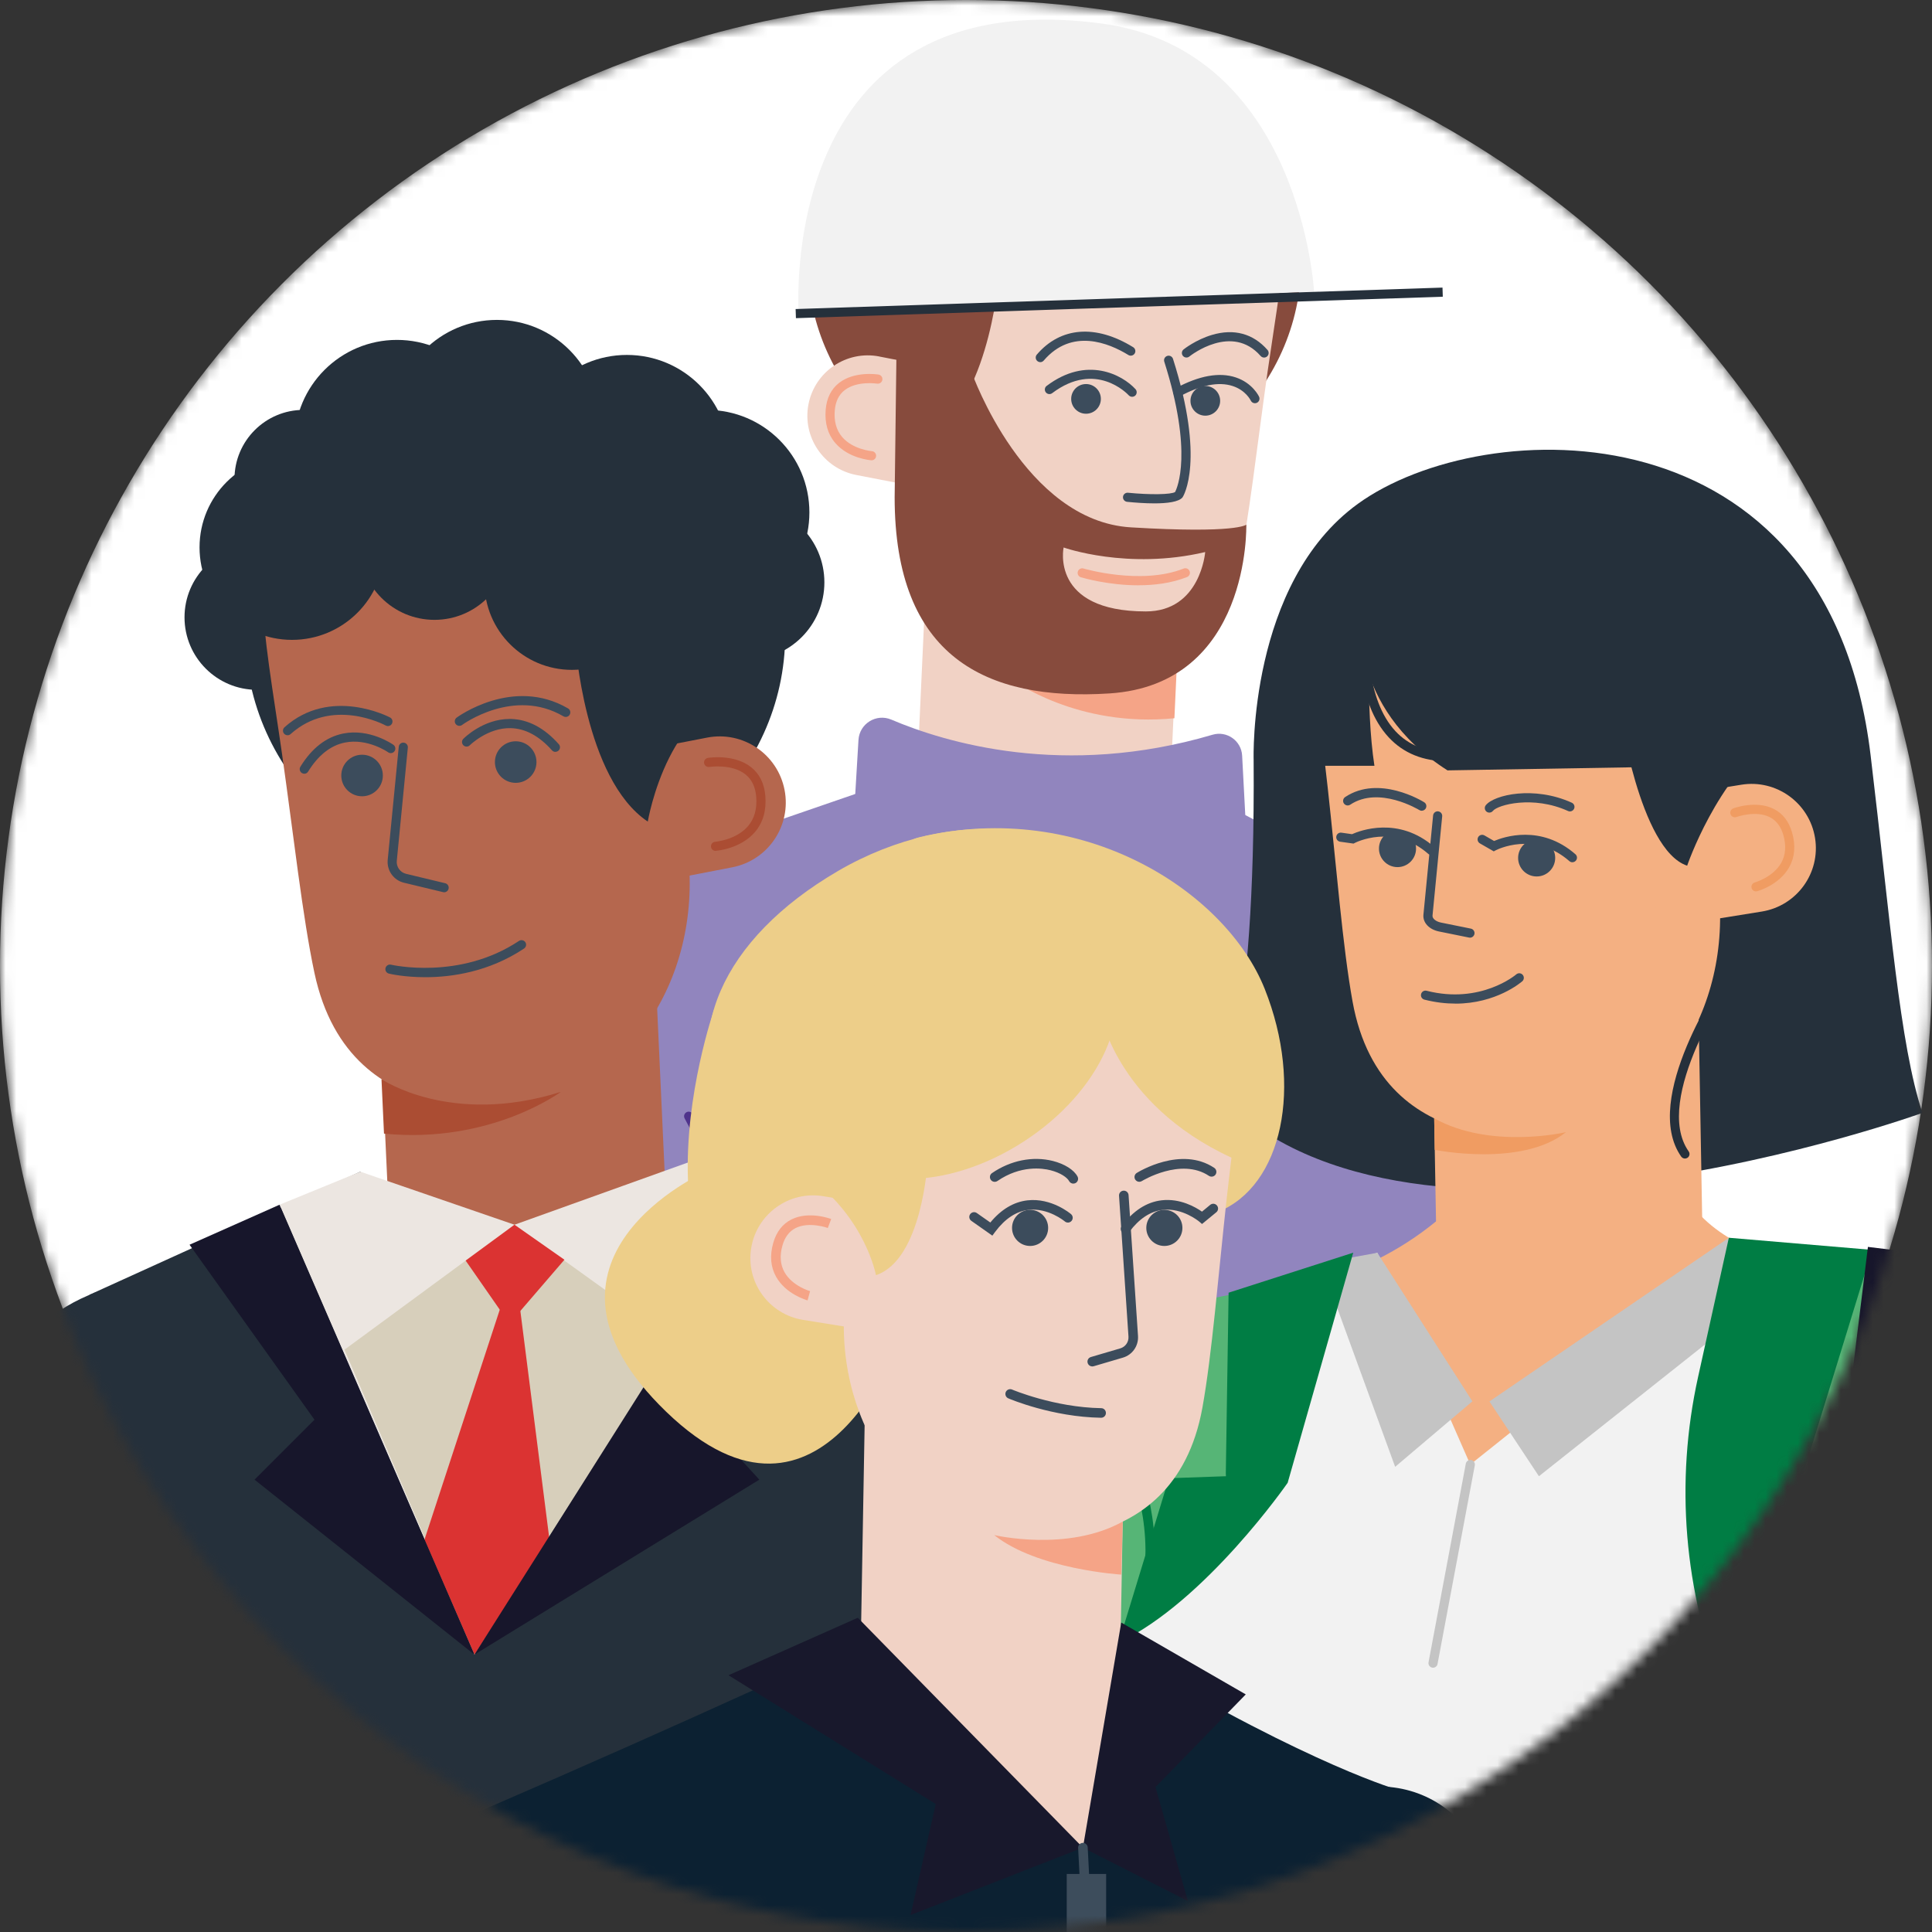 <svg width="180" height="180" viewBox="0 0 180 180" fill="none" xmlns="http://www.w3.org/2000/svg">
<rect x="0" y="0" width="180" height="180" fill="#333333" stroke="none"/>
<mask id="mask0_151_11425" style="mask-type:alpha" maskUnits="userSpaceOnUse" x="0" y="0" width="180" height="180">
<circle cx="90" cy="90" r="90" fill="#D9D9D9"/>
</mask>
<g mask="url(#mask0_151_11425)">
<circle cx="90" cy="90" r="90" fill="white"/>
<mask id="mask1_151_11425" style="mask-type:alpha" maskUnits="userSpaceOnUse" x="37" y="-8" width="125" height="162">
<path d="M161.39 54C161.39 88.242 133.632 153.049 99.39 153.049C65.149 153.049 37.39 88.242 37.39 54C37.39 19.758 65.149 -8 99.39 -8C133.632 -8 161.39 19.758 161.39 54Z" fill="#D9D9D9"/>
</mask>
<g mask="url(#mask1_151_11425)">
<path d="M134.172 93.397C142.257 93.397 148.213 95.524 150.315 105.965C152.741 117.998 163.786 210.073 163.786 210.073C163.786 210.073 161.403 218.064 142.257 214.66C142.257 214.66 115.451 146.157 116.302 107.863C116.523 97.839 124.812 93.397 134.172 93.397Z" fill="#9185BE"/>
<path d="M98.284 45.963C110.973 45.941 121.243 36.272 121.222 24.367C121.202 12.463 110.898 2.83 98.209 2.852C85.519 2.875 75.249 12.543 75.27 24.448C75.291 36.352 85.594 45.985 98.284 45.963Z" fill="#874B3D"/>
<path d="M98.325 49.039C104.797 50.503 109.898 54.464 109.741 57.898L108.784 78.683C108.626 82.116 103.261 83.712 96.793 82.244C90.335 80.789 85.224 76.823 85.386 73.39L86.339 52.605C86.501 49.175 91.862 47.58 98.325 49.043V49.039Z" fill="#F1D2C5"/>
<path d="M96.874 64.169C87.556 62.361 81.719 52.043 83.833 41.117L86.824 25.684C87.484 22.267 88.841 19.195 90.688 16.643L119.57 22.242C119.859 23.655 118.8 29.718 118.102 34.598C117.119 41.508 116.362 48.46 115.34 53.243C112.268 67.663 97.245 64.246 97.245 64.246" fill="#F1D2C5"/>
<path d="M81.918 33.211C78.868 32.62 75.915 34.615 75.323 37.666C74.732 40.713 76.728 43.661 79.778 44.253L88.76 45.993L90.569 34.896L81.918 33.215V33.211Z" fill="#F1D2C5"/>
<path d="M81.204 42.882C81.204 42.882 81.182 42.882 81.174 42.882C81.089 42.877 79.059 42.716 77.821 41.273C77.123 40.461 76.825 39.418 76.927 38.171C77.017 37.095 77.434 36.252 78.17 35.678C79.621 34.546 81.769 34.882 81.859 34.899C82.088 34.938 82.246 35.155 82.208 35.389C82.169 35.623 81.952 35.78 81.718 35.742C81.701 35.742 79.842 35.453 78.689 36.355C78.148 36.776 77.842 37.414 77.774 38.244C77.689 39.252 77.923 40.082 78.463 40.716C79.463 41.886 81.216 42.031 81.233 42.035C81.467 42.052 81.642 42.256 81.625 42.49C81.608 42.716 81.421 42.886 81.199 42.886L81.204 42.882Z" fill="#F5A487"/>
<path d="M93.138 25.054C93.138 25.054 92.389 36.729 86.969 40.358C86.969 40.358 85.139 29.509 77.906 29.521L83.322 23.182L93.138 25.058V25.054Z" fill="#874B3D"/>
<path d="M109.634 62.279C109.634 62.279 103.746 66.317 94.368 63.364C94.368 63.364 100.355 67.815 109.417 66.917L109.63 62.279H109.634Z" fill="#F5A487"/>
<path d="M130.581 83.772C130.581 83.772 149.937 89.15 151.004 111.003C151.192 114.849 128.407 123.937 128.407 123.937" fill="#9185BE"/>
<path d="M42.884 108.199C42.884 108.199 40.404 142.353 42.884 170.363C44.161 184.787 73.945 224.782 73.945 224.782L82.88 218.826C82.88 218.826 82.531 217.2 81.838 214.46C79.319 204.487 72.285 179.745 61.18 164.789L65.01 111.603L42.884 108.199Z" fill="#F1D2C5"/>
<path d="M106.073 54.532C103.248 54.532 100.857 53.83 100.704 53.783C100.478 53.715 100.35 53.477 100.418 53.252C100.487 53.026 100.721 52.898 100.95 52.967C101.001 52.983 106.316 54.541 110.281 52.971C110.498 52.886 110.745 52.992 110.834 53.209C110.919 53.426 110.813 53.673 110.596 53.762C109.141 54.337 107.55 54.528 106.077 54.528L106.073 54.532Z" fill="#F5A487"/>
<path d="M105.477 36.968C105.363 36.968 105.248 36.921 105.163 36.831C105.039 36.695 102.082 33.572 98.027 36.632C97.84 36.772 97.572 36.734 97.431 36.547C97.291 36.359 97.325 36.091 97.517 35.951C101.261 33.126 104.567 34.917 105.792 36.257C105.95 36.432 105.937 36.7 105.767 36.857C105.686 36.929 105.584 36.968 105.482 36.968H105.477Z" fill="#3C4C5C"/>
<path d="M116.919 37.568C116.757 37.568 116.604 37.478 116.532 37.321C116.515 37.283 116.059 36.359 114.842 35.964C113.549 35.542 111.894 35.861 109.932 36.921C109.724 37.032 109.469 36.955 109.358 36.746C109.247 36.538 109.324 36.283 109.532 36.172C111.719 34.993 113.604 34.653 115.136 35.164C116.702 35.687 117.285 36.913 117.306 36.964C117.404 37.176 117.31 37.431 117.098 37.529C117.038 37.555 116.978 37.568 116.919 37.568Z" fill="#3C4C5C"/>
<path d="M112.296 38.727C113.06 38.727 113.679 38.108 113.679 37.344C113.679 36.58 113.06 35.961 112.296 35.961C111.533 35.961 110.913 36.58 110.913 37.344C110.913 38.108 111.533 38.727 112.296 38.727Z" fill="#3C4C5C"/>
<path d="M117.77 33.313C117.651 33.313 117.536 33.262 117.451 33.168C114.779 30.113 110.962 33.091 110.805 33.219C110.622 33.364 110.354 33.334 110.205 33.151C110.06 32.968 110.09 32.7 110.273 32.555C110.319 32.517 111.417 31.649 112.919 31.202C114.97 30.594 116.757 31.079 118.093 32.606C118.246 32.785 118.229 33.053 118.055 33.206C117.974 33.279 117.876 33.313 117.774 33.313H117.77Z" fill="#3C4C5C"/>
<path d="M96.921 33.739C96.823 33.739 96.725 33.705 96.644 33.636C96.466 33.483 96.444 33.215 96.598 33.036C98.814 30.45 102.086 30.198 105.575 32.347C105.775 32.471 105.839 32.734 105.716 32.934C105.592 33.134 105.329 33.198 105.129 33.075C103.308 31.956 99.861 30.535 97.24 33.594C97.155 33.692 97.036 33.743 96.917 33.743L96.921 33.739Z" fill="#3C4C5C"/>
<path d="M101.183 38.547C101.946 38.547 102.565 37.928 102.565 37.164C102.565 36.4 101.946 35.781 101.183 35.781C100.419 35.781 99.8 36.4 99.8 37.164C99.8 37.928 100.419 38.547 101.183 38.547Z" fill="#3C4C5C"/>
<path d="M79.523 76.656L79.982 68.942C80.072 67.423 81.637 66.449 83.041 67.044C88.032 69.168 99.125 72.542 112.97 68.453C114.302 68.061 115.655 69.014 115.727 70.401L116.119 77.814C116.119 77.814 100.423 81.026 79.527 76.652L79.523 76.656Z" fill="#9185BE"/>
<path d="M56.985 81.818C56.985 81.818 40.476 89.69 40.033 116.917C39.995 119.38 40.085 122.001 40.331 124.792L64.159 127.771C64.159 127.771 72.545 86.924 56.985 81.818Z" fill="#9185BE"/>
<path d="M37.038 163.66C37.259 148.402 38.208 110.858 42.174 102.084L65.265 115.878L62.503 162.486L74.97 189.509L87.182 215.672C87.182 215.672 80.374 226.309 70.162 226.734C57.232 227.275 40.31 175.604 40.31 175.604C38.115 172.013 36.978 167.873 37.038 163.66Z" fill="#9185BE"/>
<path d="M111.434 73.56C111.434 73.56 97.819 82.495 83.352 72.709L56.925 81.814C56.925 81.814 65.788 97.983 57.776 117.555L44.208 223.331C44.208 223.331 46.922 225.692 48.888 226.735C58.355 231.773 63.069 226.02 84.629 218.651C90.233 216.736 90.16 225.458 97.393 228.011C104.988 230.692 132.279 226.42 141.538 224.122C142.342 223.922 142.886 223.178 142.835 222.352L134.411 85.474L111.434 73.56Z" fill="#9185BE"/>
<path d="M113.29 166.916C113.251 166.916 113.213 166.912 113.175 166.899C112.949 166.835 112.817 166.601 112.881 166.376L119.914 141.302C119.978 141.076 120.216 140.944 120.438 141.008C120.663 141.072 120.795 141.306 120.731 141.532L113.698 166.606C113.647 166.793 113.472 166.916 113.29 166.916Z" fill="#4F338B"/>
<path d="M85.48 212.694C85.318 212.694 85.165 212.6 85.092 212.447L63.975 166.699C62.729 163.997 62.193 160.997 62.431 158.028L63.78 141.178C63.797 140.944 64.001 140.766 64.239 140.787C64.473 140.804 64.648 141.012 64.631 141.246L63.282 158.096C63.056 160.917 63.563 163.772 64.75 166.342L85.867 212.09C85.965 212.303 85.871 212.558 85.658 212.656C85.599 212.681 85.539 212.694 85.48 212.694Z" fill="#4F338B"/>
<path d="M64.159 128.196C64.159 128.196 64.124 128.196 64.112 128.196C63.878 128.17 63.712 127.958 63.737 127.724L65.937 108.283L63.784 104.194C63.673 103.986 63.754 103.731 63.963 103.62C64.171 103.509 64.427 103.59 64.537 103.799L66.814 108.117L66.801 108.249L64.584 127.822C64.558 128.039 64.376 128.2 64.163 128.2L64.159 128.196Z" fill="#4F338B"/>
<path d="M111.009 228.011C110.796 228.011 110.613 227.853 110.588 227.636C110.558 227.402 110.728 227.19 110.958 227.164L141.078 223.548C141.857 223.454 142.427 222.769 142.376 221.986L136.108 125.073L135.257 103.361C135.249 103.127 135.432 102.927 135.666 102.918C135.896 102.914 136.1 103.093 136.108 103.327L136.959 125.026L143.227 221.931C143.308 223.165 142.406 224.245 141.18 224.39L111.06 228.007C111.06 228.007 111.026 228.007 111.009 228.007V228.011Z" fill="#4F338B"/>
<path d="M116.115 48.881C116.115 48.881 115.264 49.732 105.358 49.132C95.453 48.532 90.569 34.793 90.569 34.793L83.535 31.768L83.352 46.328C83.352 61.211 91.87 65.334 103.341 64.607C116.54 63.773 116.115 48.881 116.115 48.881ZM106.754 56.965C97.814 56.965 99.095 51.008 99.095 51.008C99.095 51.008 105.052 53.136 112.285 51.434C112.285 51.434 111.86 56.965 106.754 56.965Z" fill="#874B3D"/>
<path d="M107.554 46.898C106.665 46.898 105.724 46.826 105.01 46.754C104.776 46.728 104.605 46.524 104.627 46.29C104.648 46.056 104.861 45.886 105.09 45.907C107.141 46.111 109.124 46.081 109.481 45.839C109.669 45.481 111.175 42.184 108.473 33.696C108.401 33.47 108.524 33.232 108.75 33.159C108.975 33.087 109.213 33.21 109.286 33.436C112.29 42.877 110.269 46.196 110.179 46.332C109.835 46.766 108.741 46.898 107.554 46.898Z" fill="#3C4C5C"/>
<path d="M74.417 29.309C74.417 29.309 72.094 -1.811 102.576 2.184C121.221 4.631 122.429 27.173 122.429 27.173L94.411 28.458L74.413 29.309H74.417Z" fill="#F2F2F2"/>
<path d="M134.394 26.794L74.127 28.793L74.155 29.643L134.422 27.644L134.394 26.794Z" fill="#25303B"/>
</g>
<mask id="mask2_151_11425" style="mask-type:alpha" maskUnits="userSpaceOnUse" x="-11" y="27" width="124" height="156">
<path d="M-11 89.537C-11 123.779 16.758 182.537 51 182.537C85.242 182.537 113 123.779 113 89.537C113 55.295 85.242 27.537 51 27.537C16.758 27.537 -11 55.295 -11 89.537Z" fill="#D9D9D9"/>
</mask>
<g mask="url(#mask2_151_11425)">
<path d="M23.944 64.269C20.214 64.269 17.191 61.245 17.191 57.516C17.191 53.787 20.214 50.764 23.944 50.764C27.673 50.764 30.696 53.787 30.696 57.516C30.696 61.245 27.673 64.269 23.944 64.269Z" fill="#25303B"/>
<path d="M79.133 502.069C98.693 508.123 116.019 499.592 116.019 499.592C109.339 400.535 100.152 204.097 100.369 193.438C100.352 194.285 95.03 174.01 93.004 177.58L53.281 184.996C50.251 190.336 40.223 167.3 42.954 213.478C44.252 235.421 48.264 264.677 50.728 302.728C54.919 367.483 79.138 502.064 79.138 502.064L79.133 502.069Z" fill="#595957"/>
<path d="M47.965 82.69C34.074 82.666 22.832 72.081 22.855 59.049C22.878 46.016 34.157 35.471 48.047 35.495C61.937 35.519 73.179 46.104 73.156 59.136C73.133 72.169 61.855 82.714 47.965 82.69Z" fill="#25303B"/>
<path d="M47.92 86.045C40.835 87.645 35.253 91.98 35.423 95.742L36.474 118.492C36.648 122.249 42.52 123.994 49.6 122.39C56.672 120.799 62.263 116.454 62.084 112.697L61.042 89.942C60.863 86.19 54.995 84.445 47.92 86.045Z" fill="#B5674E"/>
<path d="M49.511 102.606C59.71 100.628 66.101 89.335 63.786 77.371L60.514 60.479C59.791 56.739 58.306 53.373 56.285 50.582L24.671 56.709C24.356 58.254 25.514 64.891 26.275 70.235C27.352 77.8 28.181 85.408 29.296 90.646C32.658 106.427 49.107 102.687 49.107 102.687" fill="#B5674E"/>
<path d="M65.879 68.721C69.219 68.074 72.449 70.257 73.096 73.597C73.746 76.933 71.559 80.158 68.219 80.805L58.391 82.707L56.412 70.559L65.879 68.721Z" fill="#B5674E"/>
<path d="M66.663 79.267C66.663 79.267 66.684 79.267 66.692 79.267C66.786 79.259 68.99 79.088 70.335 77.523C71.088 76.642 71.415 75.51 71.305 74.157C71.207 72.987 70.756 72.081 69.956 71.459C68.382 70.23 66.05 70.596 65.948 70.613C65.718 70.651 65.561 70.868 65.599 71.102C65.637 71.332 65.854 71.493 66.088 71.455C66.109 71.455 68.16 71.136 69.437 72.136C70.037 72.604 70.381 73.31 70.454 74.234C70.547 75.348 70.288 76.267 69.692 76.969C68.586 78.263 66.65 78.425 66.633 78.425C66.399 78.442 66.224 78.646 66.241 78.88C66.258 79.105 66.446 79.276 66.667 79.276L66.663 79.267Z" fill="#AB4D33"/>
<path d="M53.6 59.793C53.6 59.793 54.421 72.575 60.352 76.544C60.352 76.544 62.352 64.669 70.275 64.682L64.348 57.742L53.6 59.793Z" fill="#25303B"/>
<path d="M35.542 100.541C35.542 100.541 41.988 104.962 52.251 101.728C52.251 101.728 45.699 106.6 35.776 105.617L35.542 100.541Z" fill="#AB4D33"/>
<path d="M108.607 147.072C108.607 147.072 111.322 184.46 108.607 215.12C107.211 230.906 74.606 274.688 74.606 274.688L64.825 268.17C64.825 268.17 65.207 266.391 65.965 263.392C68.722 252.474 76.423 225.391 88.575 209.023L84.384 150.804L108.603 147.077L108.607 147.072Z" fill="#F1D2C5"/>
<path d="M73.487 236.084L87.133 206.504L84.107 155.488L85.639 154.573C86.592 141.273 89.864 122.738 100.561 119.232C100.561 119.232 108.811 125.096 111.138 146.74C114.019 161.9 114.798 193.62 115.002 207.789C115.07 212.397 113.674 218.694 111.27 222.626C111.27 222.626 79.989 277.403 80.065 277.581C80.142 277.76 60.118 264.719 60.118 264.719L73.487 236.084Z" fill="#25303B"/>
<path d="M33.572 109.162C33.572 109.162 39.044 115.821 47.464 115.97C52.324 116.055 58.514 112.149 64.309 108.23L71.811 110.507L100.557 119.229C100.557 119.229 83.533 135.896 92.302 157.323L107.156 273.106C107.156 273.106 104.182 275.689 102.033 276.834C91.668 282.344 86.511 276.051 62.91 267.983C56.774 265.886 50.256 276.187 42.337 278.982L38.61 267.337L32.555 278.05C14.855 278.05 -0.862 272.94 -0.807 272.034L8.337 120.629L33.564 109.167L33.572 109.162Z" fill="#25303B"/>
<path d="M85.32 168.925C85.32 168.925 85.354 168.925 85.367 168.925C85.601 168.9 85.767 168.687 85.741 168.453L83.329 147.157L85.694 142.673C85.805 142.464 85.724 142.209 85.516 142.098C85.307 141.988 85.052 142.069 84.941 142.277L82.456 146.996L82.469 147.128L84.894 168.551C84.92 168.768 85.103 168.93 85.316 168.93L85.32 168.925Z" fill="#17162B"/>
<path d="M44.205 154.162L26.041 112.243L33.572 109.162L47.933 114.106L64.31 108.23L71.811 110.507L44.205 154.162Z" fill="#ECE6E1"/>
<path d="M62.833 124.815L47.932 114.105L32.096 125.747L44.205 154.161L62.833 124.815Z" fill="#D7CFBB"/>
<path d="M52.587 117.365L47.932 114.105L43.384 117.446L47.464 123.317L52.587 117.365Z" fill="#DB3332"/>
<path d="M47.933 117.834L51.192 143.448L44.205 154.162L39.546 143.448L47.933 117.834Z" fill="#DB3332"/>
<path d="M71.811 110.506C71.683 110.379 81.461 113.638 81.461 113.638L65.624 132.266L70.747 137.856L44.201 154.157L71.811 110.502V110.506Z" fill="#17162B"/>
<path d="M53.285 62.41C48.782 62.41 45.133 58.76 45.133 54.258C45.133 49.755 48.782 46.105 53.285 46.105C57.787 46.105 61.437 49.755 61.437 54.258C61.437 58.76 57.787 62.41 53.285 62.41Z" fill="#25303B"/>
<path d="M40.478 57.75C36.62 57.75 33.492 54.622 33.492 50.764C33.492 46.905 36.62 43.777 40.478 43.777C44.337 43.777 47.465 46.905 47.465 50.764C47.465 54.622 44.337 57.75 40.478 57.75Z" fill="#25303B"/>
<path d="M27.207 59.615C22.448 59.615 18.591 55.757 18.591 50.999C18.591 46.24 22.448 42.383 27.207 42.383C31.966 42.383 35.823 46.24 35.823 50.999C35.823 55.757 31.966 59.615 27.207 59.615Z" fill="#25303B"/>
<path d="M36.985 50.764C31.712 50.764 27.437 46.489 27.437 41.216C27.437 35.943 31.712 31.668 36.985 31.668C42.258 31.668 46.533 35.943 46.533 41.216C46.533 46.489 42.258 50.764 36.985 50.764Z" fill="#25303B"/>
<path d="M46.298 48.901C41.025 48.901 36.751 44.626 36.751 39.353C36.751 34.079 41.025 29.805 46.298 29.805C51.572 29.805 55.846 34.079 55.846 39.353C55.846 44.626 51.572 48.901 46.298 48.901Z" fill="#25303B"/>
<path d="M58.408 52.164C53.135 52.164 48.86 47.889 48.86 42.616C48.86 37.343 53.135 33.068 58.408 33.068C63.681 33.068 67.956 37.343 67.956 42.616C67.956 47.889 63.681 52.164 58.408 52.164Z" fill="#25303B"/>
<path d="M65.862 57.287C60.589 57.287 56.315 53.013 56.315 47.739C56.315 42.466 60.589 38.191 65.862 38.191C71.136 38.191 75.41 42.466 75.41 47.739C75.41 53.013 71.136 57.287 65.862 57.287Z" fill="#25303B"/>
<path d="M28.288 51.071C24.73 51.071 21.846 48.187 21.846 44.629C21.846 41.072 24.73 38.188 28.288 38.188C31.846 38.188 34.73 41.072 34.73 44.629C34.73 48.187 31.846 51.071 28.288 51.071Z" fill="#25303B"/>
<path d="M69.585 61.478C65.598 61.478 62.365 58.245 62.365 54.258C62.365 50.27 65.598 47.037 69.585 47.037C73.573 47.037 76.806 50.27 76.806 54.258C76.806 58.245 73.573 61.478 69.585 61.478Z" fill="#25303B"/>
<path d="M39.627 91.044C42.09 91.044 45.554 90.551 48.826 88.372C49.022 88.24 49.073 87.977 48.945 87.781C48.813 87.585 48.549 87.534 48.354 87.662C42.814 91.351 36.495 89.891 36.432 89.879C36.202 89.823 35.972 89.964 35.917 90.194C35.861 90.423 36.002 90.653 36.232 90.708C36.351 90.738 37.678 91.044 39.627 91.044Z" fill="#3C4C5C"/>
<path d="M28.347 72.09C28.492 72.09 28.628 72.017 28.709 71.885C29.645 70.367 30.794 69.456 32.121 69.184C34.24 68.75 36.147 70.077 36.164 70.09C36.355 70.226 36.623 70.179 36.755 69.988C36.891 69.796 36.844 69.532 36.657 69.396C36.568 69.332 34.44 67.843 31.96 68.345C30.39 68.665 29.049 69.703 27.986 71.434C27.862 71.634 27.926 71.898 28.126 72.022C28.194 72.064 28.271 72.085 28.347 72.085V72.09Z" fill="#3C4C5C"/>
<path d="M33.733 74.188C32.663 74.188 31.797 73.322 31.797 72.252C31.797 71.183 32.663 70.316 33.733 70.316C34.802 70.316 35.669 71.183 35.669 72.252C35.669 73.322 34.802 74.188 33.733 74.188Z" fill="#3C4C5C"/>
<path d="M26.79 68.503C26.892 68.503 26.994 68.469 27.075 68.392C30.913 64.954 35.738 67.486 35.942 67.597C36.147 67.707 36.406 67.631 36.517 67.422C36.627 67.214 36.551 66.959 36.346 66.848C36.291 66.818 30.794 63.916 26.505 67.758C26.331 67.916 26.314 68.184 26.471 68.358C26.556 68.452 26.671 68.499 26.79 68.499V68.503Z" fill="#3C4C5C"/>
<path d="M51.749 70.044C51.851 70.044 51.949 70.01 52.03 69.937C52.204 69.78 52.221 69.512 52.064 69.337C50.715 67.818 49.217 67.027 47.613 66.984C47.571 66.984 47.524 66.984 47.481 66.984C45.018 66.984 43.243 68.759 43.167 68.835C43.001 69.001 43.005 69.269 43.171 69.435C43.337 69.601 43.609 69.597 43.771 69.435C43.788 69.418 45.447 67.78 47.596 67.84C48.953 67.878 50.239 68.571 51.426 69.907C51.511 70.001 51.626 70.052 51.745 70.052L51.749 70.044Z" fill="#3C4C5C"/>
<path d="M48.046 72.936C46.977 72.936 46.11 72.07 46.11 71C46.11 69.931 46.977 69.064 48.046 69.064C49.115 69.064 49.982 69.931 49.982 71C49.982 72.07 49.115 72.936 48.046 72.936Z" fill="#3C4C5C"/>
<path d="M42.797 67.627C42.886 67.627 42.976 67.602 43.052 67.542C43.099 67.508 47.852 64.023 52.494 66.738C52.698 66.857 52.958 66.789 53.077 66.585C53.196 66.38 53.128 66.121 52.923 66.002C47.788 62.998 42.593 66.823 42.542 66.861C42.354 67.002 42.316 67.27 42.456 67.457C42.542 67.567 42.669 67.627 42.797 67.627Z" fill="#3C4C5C"/>
<path d="M41.38 83.131C41.571 83.131 41.746 82.999 41.793 82.803C41.848 82.573 41.708 82.344 41.478 82.288L37.831 81.412C37.282 81.28 36.912 80.757 36.968 80.199L37.997 69.656C38.019 69.422 37.848 69.213 37.614 69.192C37.376 69.166 37.172 69.341 37.151 69.575L36.121 80.118C36.027 81.101 36.674 82.012 37.636 82.242L41.282 83.118C41.316 83.127 41.35 83.131 41.38 83.131Z" fill="#3C4C5C"/>
<path d="M-25.655 276.183C-14.742 243.31 -7.938 177.168 -0.93 132.007C0.35 123.753 8.686 118.166 17.749 119.523C26.786 120.881 33.07 128.671 31.79 136.926C29.926 148.933 16.276 236.464 0.916 283.263C-4.466 281.697 -20.473 277.596 -25.655 276.183Z" fill="#25303B"/>
<path d="M31.475 278.39C32.283 278.39 32.742 278.377 32.772 278.377L33.015 278.369L38.989 267.54C39.104 267.336 39.027 267.076 38.823 266.962C38.618 266.847 38.359 266.923 38.244 267.127L32.504 277.531C30.275 277.573 13.085 277.688 -0.347 271.77L10.783 155.484L9.694 145.264C9.668 145.03 9.46 144.86 9.226 144.885C8.992 144.911 8.822 145.119 8.847 145.353L9.928 155.484L-1.254 272.293L-0.977 272.416C11.358 277.956 26.926 278.386 31.47 278.386L31.475 278.39Z" fill="#17162B"/>
<path d="M26.041 112.242L17.659 115.969L29.3 132.27L23.714 137.856L44.205 154.161L26.041 112.242Z" fill="#17162B"/>
</g>
<mask id="mask3_151_11425" style="mask-type:alpha" maskUnits="userSpaceOnUse" x="81" y="29" width="125" height="143">
<path d="M206 91.805C206 126.046 156.315 171.951 122.073 171.951C87.831 171.951 82 126.046 82 91.805C82 57.563 109.758 29.805 144 29.805C178.242 29.805 206 57.563 206 91.805Z" fill="#D9D9D9"/>
</mask>
<g mask="url(#mask3_151_11425)">
<path d="M114.738 122.16C106.654 122.16 100.697 124.288 98.595 134.729C96.17 146.762 85.124 238.837 85.124 238.837C85.124 238.837 87.507 246.828 106.654 243.424C106.654 243.424 133.46 174.92 132.609 136.627C132.387 126.602 124.099 122.16 114.738 122.16Z" fill="#56B576"/>
<path d="M174.277 70.341C176.132 85.816 176.983 97.304 179.11 103.686C179.11 103.686 131.554 120.871 113.585 101.984C113.585 101.984 116.989 97.304 116.798 70.766C116.798 70.766 116.287 54.342 126.512 46.939C138.217 38.463 170.328 37.395 174.277 70.341Z" fill="#25303B"/>
<path d="M145.761 89.33C138.923 90.644 133.451 94.665 133.515 98.32L133.911 120.445C133.979 124.1 139.561 125.994 146.395 124.675C153.219 123.369 158.695 119.339 158.627 115.684L158.236 93.559C158.168 89.908 152.585 88.015 145.756 89.33H145.761Z" fill="#F4B082"/>
<path d="M145.293 105.55C155.266 103.937 161.818 93.155 159.938 81.459L157.27 64.941C156.683 61.286 155.338 57.968 153.462 55.193L122.55 60.184C122.197 61.678 123.12 68.162 123.699 73.379C124.516 80.761 125.086 88.186 126.014 93.308C128.801 108.749 144.901 105.618 144.901 105.618" fill="#F4B082"/>
<path d="M162.235 73.111C165.499 72.583 168.575 74.804 169.103 78.068C169.63 81.331 167.409 84.399 164.142 84.927L154.53 86.475L152.977 74.609L162.235 73.111Z" fill="#F4B082"/>
<path d="M150.875 66.086C150.875 66.086 152.747 79.174 157.189 80.655C157.189 80.655 159.916 72.587 165.341 68.639L150.875 66.086Z" fill="#25303B"/>
<path d="M136.957 87.361C136.927 87.361 136.902 87.361 136.872 87.352L134.077 86.786C133.145 86.599 132.549 85.957 132.617 85.225L133.519 75.975C133.541 75.741 133.749 75.57 133.983 75.592C134.217 75.613 134.387 75.821 134.366 76.055L133.464 85.305C133.439 85.578 133.775 85.854 134.243 85.952L137.038 86.518C137.268 86.565 137.417 86.79 137.37 87.02C137.327 87.22 137.153 87.361 136.953 87.361H136.957Z" fill="#3C4C5C"/>
<path d="M146.497 80.336C146.399 80.336 146.297 80.302 146.216 80.23C142.944 77.366 139.412 79.191 139.378 79.208L139.17 79.319L137.876 78.575C137.672 78.455 137.604 78.196 137.719 77.992C137.834 77.787 138.098 77.719 138.302 77.834L139.2 78.353C140.097 77.97 143.561 76.779 146.778 79.587C146.956 79.74 146.973 80.013 146.816 80.187C146.731 80.285 146.616 80.332 146.497 80.332V80.336Z" fill="#3C4C5C"/>
<path d="M143.167 81.658C144.121 81.658 144.894 80.885 144.894 79.931C144.894 78.977 144.121 78.203 143.167 78.203C142.213 78.203 141.439 78.977 141.439 79.931C141.439 80.885 142.213 81.658 143.167 81.658Z" fill="#3C4C5C"/>
<path d="M133.349 79.659C133.251 79.659 133.149 79.625 133.068 79.553C129.792 76.689 126.265 78.514 126.231 78.531L126.107 78.595L124.861 78.421C124.627 78.387 124.465 78.174 124.499 77.94C124.533 77.706 124.742 77.544 124.98 77.578L125.963 77.719C126.695 77.391 130.294 76 133.63 78.914C133.809 79.067 133.826 79.34 133.668 79.514C133.583 79.612 133.468 79.659 133.349 79.659Z" fill="#3C4C5C"/>
<path d="M163.601 83.05C163.414 83.05 163.244 82.927 163.193 82.74C163.129 82.514 163.265 82.28 163.491 82.216C163.508 82.212 165.205 81.727 165.958 80.378C166.367 79.651 166.431 78.787 166.154 77.812C165.924 77.008 165.499 76.442 164.882 76.132C163.571 75.468 161.797 76.115 161.78 76.119C161.563 76.2 161.316 76.089 161.231 75.868C161.15 75.647 161.261 75.404 161.478 75.319C161.563 75.285 163.61 74.536 165.256 75.366C166.095 75.787 166.669 76.532 166.967 77.574C167.311 78.778 167.218 79.863 166.695 80.799C165.758 82.459 163.797 83.012 163.712 83.033C163.674 83.042 163.635 83.05 163.601 83.05Z" fill="#F09C62"/>
<path d="M132.464 75.537C132.387 75.537 132.311 75.516 132.238 75.473C132.2 75.452 128.486 73.18 125.797 74.971C125.601 75.103 125.337 75.047 125.205 74.852C125.073 74.656 125.129 74.392 125.324 74.26C128.477 72.159 132.519 74.639 132.69 74.745C132.89 74.869 132.949 75.133 132.826 75.333C132.745 75.46 132.604 75.533 132.464 75.533V75.537Z" fill="#3C4C5C"/>
<path d="M138.761 75.709C138.668 75.709 138.578 75.679 138.498 75.62C138.315 75.475 138.281 75.207 138.425 75.024C139.195 74.045 142.918 73.19 146.441 74.786C146.654 74.884 146.752 75.135 146.654 75.347C146.556 75.56 146.305 75.658 146.093 75.56C142.816 74.075 139.536 74.99 139.093 75.547C139.008 75.654 138.885 75.709 138.757 75.709H138.761Z" fill="#3C4C5C"/>
<path d="M145.892 105.481C145.892 105.481 138.897 107.127 133.621 104.191L133.668 107.127C133.668 107.127 141.782 108.774 145.896 105.481H145.892Z" fill="#F09C62"/>
<path d="M185.339 190.315L187.041 223.597C185.59 227.762 191.105 239.361 192.283 243.569L104.22 253.036C104.22 253.036 96.562 231.911 102.093 214.743L105.773 148.626C105.773 148.626 105.773 136.662 107.901 122.816C107.901 122.816 112.581 120.51 118.963 120.123L185.765 133.968L185.339 190.315Z" fill="#F2F2F2"/>
<path d="M115.734 189.588C125.23 189.588 132.928 180.228 132.928 168.683C132.928 157.138 125.23 147.779 115.734 147.779C106.238 147.779 98.54 157.138 98.54 168.683C98.54 180.228 106.238 189.588 115.734 189.588Z" fill="#F2F2F2"/>
<path d="M133.856 113.74L158.108 112.889C161.512 116.718 167.043 117.569 167.043 117.569L165.342 124.802C165.278 131.58 158.781 137.643 153.002 137.724L129.494 137.575C123.903 137.652 118.198 126.615 118.964 120.122C118.964 120.122 126.622 119.696 133.856 113.74Z" fill="#F4B082"/>
<path d="M116.257 120.438C116.257 120.438 116.84 146.503 104.076 152.885V124.803C104.076 124.803 109.607 120.974 116.257 120.438Z" fill="#56B576"/>
<path d="M135.595 93.503C134.71 93.503 133.745 93.397 132.706 93.133C132.477 93.073 132.341 92.844 132.4 92.614C132.46 92.384 132.689 92.248 132.919 92.308C137.957 93.592 141.237 90.81 141.267 90.78C141.446 90.627 141.714 90.644 141.867 90.823C142.02 91.001 142.003 91.269 141.829 91.422C141.71 91.525 139.395 93.507 135.6 93.507L135.595 93.503Z" fill="#3C4C5C"/>
<path d="M162.789 115.868L136.983 136.448L128.324 116.718C128.324 116.718 119.551 119.888 117.768 120.216C115.985 120.548 122.469 146.541 122.469 146.541L170.941 145.613L169.175 117.089C169.175 117.089 165.333 117.34 162.784 115.863L162.789 115.868Z" fill="#F2F2F2"/>
<path d="M165.767 116.719C165.767 116.719 181.637 116.443 185.794 118.753C189.624 120.881 198.134 124.284 208.311 147.38C215.03 162.625 202.137 164.901 192.177 165.131L204.912 239.259C199.806 249.045 188.743 252.024 188.743 252.024L184.101 224.695L184.063 224.793C184.816 227.588 172.221 194.073 167.469 175.436C163.716 160.719 165.767 116.719 165.767 116.719Z" fill="#56B576"/>
<path d="M156.985 107.94C156.853 107.94 156.721 107.876 156.636 107.761C152.858 102.391 160.406 91.354 160.729 90.886C160.861 90.695 161.129 90.644 161.321 90.78C161.512 90.912 161.563 91.18 161.427 91.371C161.35 91.482 153.892 102.387 157.329 107.272C157.466 107.463 157.419 107.731 157.227 107.863C157.155 107.914 157.066 107.94 156.985 107.94Z" fill="#25303B"/>
<path d="M105.501 151.766C105.429 151.766 105.356 151.749 105.288 151.711C105.084 151.596 105.012 151.336 105.131 151.132C108.399 145.413 105.624 137.763 105.595 137.687C105.514 137.465 105.624 137.223 105.846 137.138C106.067 137.057 106.309 137.168 106.394 137.389C106.518 137.716 109.335 145.49 105.871 151.549C105.795 151.685 105.65 151.762 105.501 151.762V151.766Z" fill="#007D44"/>
<path d="M207.039 181.733C204.392 179.146 181.165 153.91 173.881 142.324C169.626 135.559 167.073 123.722 173.455 119.497C185.901 111.255 202.218 130.504 206.809 136.431L233.491 168.211C239.827 175.712 238.929 186.877 231.483 193.285L190.449 234.149L173.43 218.508C173.43 218.508 193.853 190.183 207.043 181.729L207.039 181.733Z" fill="#56B576"/>
<path d="M210.017 184.797C209.902 184.797 209.788 184.75 209.702 184.66C209.439 184.375 183.39 155.966 178.059 153.268C177.851 153.162 177.765 152.906 177.872 152.698C177.978 152.489 178.233 152.404 178.442 152.511C183.914 155.281 209.251 182.916 210.328 184.09C210.485 184.265 210.477 184.533 210.302 184.69C210.222 184.767 210.119 184.801 210.013 184.801L210.017 184.797Z" fill="#007D44"/>
<path d="M128.324 116.719L137.178 130.56L129.983 136.661L123.061 117.676L128.324 116.719Z" fill="#C4C4C4"/>
<path d="M126.078 116.709L114.466 120.437L114.202 137.537L108.905 137.724L104.225 153.042C112.309 149.212 119.968 138.15 119.968 138.15L126.078 116.705V116.709Z" fill="#007D44"/>
<path d="M138.766 130.568L161.078 115.318L164.188 121.028L143.378 137.537L138.766 130.568Z" fill="#C4C4C4"/>
<path d="M161.078 115.319L174.425 116.45L165.916 144.107L169.983 150.17L167.039 173.512L160.64 157.629C156.887 148.319 156.04 138.095 158.206 128.292L161.074 115.314L161.078 115.319Z" fill="#007D44"/>
<path d="M133.515 155.378C133.49 155.378 133.464 155.378 133.434 155.369C133.205 155.327 133.051 155.105 133.094 154.871L136.566 136.367C136.608 136.137 136.83 135.984 137.064 136.027C137.293 136.069 137.447 136.29 137.404 136.524L133.932 155.029C133.894 155.233 133.715 155.378 133.515 155.378Z" fill="#C4C4C4"/>
<path d="M126.775 56.882C126.775 56.882 125.499 65.817 134.86 71.774L160.389 71.348L158.687 52.627L126.775 56.882Z" fill="#25303B"/>
<path d="M127.626 57.732C127.626 57.732 127.201 65.817 128.052 71.348H122.52C122.52 71.348 118.797 67.425 121.244 57.732H127.626Z" fill="#25303B"/>
<path d="M134.86 70.924C132.605 70.924 130.766 70.18 129.392 68.707C126.312 65.406 126.665 59.657 126.682 59.41C126.699 59.176 126.903 58.998 127.137 59.015C127.371 59.032 127.55 59.232 127.533 59.47C127.533 59.525 127.188 65.099 130.018 68.129C131.222 69.418 132.851 70.073 134.86 70.073C135.094 70.073 135.285 70.265 135.285 70.499C135.285 70.733 135.094 70.924 134.86 70.924Z" fill="#25303B"/>
<path d="M130.202 80.787C131.156 80.787 131.93 80.014 131.93 79.059C131.93 78.105 131.156 77.332 130.202 77.332C129.248 77.332 128.475 78.105 128.475 79.059C128.475 80.014 129.248 80.787 130.202 80.787Z" fill="#3C4C5C"/>
<path d="M157.197 261.38C156.41 260.15 156.495 259.444 156.772 257.108C156.895 256.057 157.083 254.517 157.317 252.559C157.789 248.653 158.47 243.08 159.282 236.395C160.916 223.026 163.099 205.211 165.282 187.401C169.651 151.779 174.03 116.17 174.03 116.17L182.054 117.157C176.127 165.352 164.856 257.133 164.626 259.542C164.665 259.137 164.682 258.087 164.005 257.023L157.197 261.38Z" fill="#17162B"/>
</g>
<mask id="mask4_151_11425" style="mask-type:alpha" maskUnits="userSpaceOnUse" x="26" y="66" width="131" height="131">
<circle cx="91.073" cy="131.878" r="65.024" fill="#D9D9D9"/>
</mask>
<g mask="url(#mask4_151_11425)">
<path d="M65.751 109.156C65.751 109.156 47.34 117.305 62.07 131.531C76.8 145.757 84.096 124.038 84.096 124.038L65.751 109.156Z" fill="#EDCE89"/>
<path d="M66.532 94.051C66.532 94.051 55.492 125.756 80.201 126.858L82.147 108.777L66.528 94.051H66.532Z" fill="#EDCE89"/>
<path d="M113.107 95.18C109.947 91.105 106.783 89.129 103.704 89.289C99.505 89.512 96.859 93.72 96.832 93.765L96.073 93.296C96.189 93.105 98.996 88.647 103.655 88.401C107.038 88.223 110.456 90.32 113.807 94.635L113.102 95.184L113.107 95.18Z" fill="#25303B"/>
<path d="M120.751 168.685C128.636 164.12 138.31 165.757 140.965 180.715C143.62 195.673 152.211 310.027 152.211 310.027L138.185 311.478C138.185 311.478 124.486 279.098 124.071 238.834C123.745 207.302 109.764 175.691 120.751 168.68V168.685Z" fill="#0C2132"/>
<path d="M-0.332 248.383C-4.246 245.246 -3.88 238.066 0.123 231.555C0.123 231.555 29.316 183.268 33.921 176.579C38.526 169.885 46.394 166.15 53.016 169.885C59.638 173.62 62.538 180.264 59.107 190.631C54.203 205.45 29.227 231.381 17.049 244.233C9.181 252.533 3.8 251.703 -0.337 248.383H-0.332Z" fill="#0C2132"/>
<path d="M78.055 81.159C88.871 74.849 101.455 76.268 106.163 84.336C110.871 92.404 105.918 104.06 95.101 110.37C84.284 116.68 72.584 112.824 67.876 104.756C63.168 96.688 67.242 87.469 78.059 81.159H78.055Z" fill="#EDCE89"/>
<path d="M95.993 100.825C92.379 91.748 79.402 79.472 85.721 77.986C100.893 74.416 114.218 83.06 117.832 92.136C121.447 101.213 119.483 110.517 113.455 112.918C107.426 115.319 99.608 109.906 95.993 100.829V100.825Z" fill="#EDCE89"/>
<path d="M92.758 127.265C99.429 128.546 104.766 132.469 104.704 136.039L104.316 157.623C104.253 161.189 98.8 163.036 92.133 161.751C85.475 160.475 80.129 156.548 80.201 152.982L80.219 151.938L80.58 131.393C80.647 127.832 86.096 125.985 92.754 127.27L92.758 127.265Z" fill="#F1D2C5"/>
<path d="M93.213 143.088C83.481 141.517 77.091 130.995 78.929 119.584L81.531 103.47C82.106 99.905 83.414 96.67 85.248 93.961L115.405 98.829C115.749 100.284 114.847 106.612 114.285 111.699C113.491 118.901 112.928 126.144 112.027 131.142C109.309 146.207 93.602 143.15 93.602 143.15" fill="#F1D2C5"/>
<path d="M76.684 111.444C73.498 110.931 70.5 113.1 69.986 116.282C69.469 119.463 71.638 122.458 74.824 122.971L84.199 124.483L85.712 112.908L76.68 111.444H76.684Z" fill="#F1D2C5"/>
<path d="M137.679 199.476C137.872 187.064 128.603 176.856 116.977 176.675C105.351 176.494 95.77 186.41 95.577 198.822C95.384 211.235 104.653 221.443 116.279 221.624C127.905 221.805 137.486 211.889 137.679 199.476Z" fill="#0C2132"/>
<path d="M86.421 108.219C86.421 108.219 85.939 117.362 81.611 118.804C81.611 118.804 80.647 113.511 75.355 109.66L86.421 108.219Z" fill="#EDCE89"/>
<path d="M126.356 217.78C134.772 241.698 129.243 258.678 129.127 258.838L60.325 258.249C55.033 258.169 55.653 251.667 57.617 246.66C60.624 239.007 63.578 234.723 62.24 227.967C60.423 218.788 56.01 197.36 56.108 197.096C63.538 176.493 45.113 168.573 45.113 168.573C64.748 160.094 79.027 153.4 79.027 153.4C93.307 164.556 105.802 154.739 105.802 154.739C122.313 164.556 130.345 166.788 130.345 166.788L133.228 190.175L126.356 217.784V217.78Z" fill="#0C2132"/>
<path d="M101.763 127.305C101.571 127.305 101.393 127.18 101.335 126.984C101.263 126.748 101.402 126.498 101.638 126.431L104.365 125.628C104.856 125.485 105.173 125.03 105.137 124.521L104.258 111.406C104.24 111.16 104.427 110.946 104.673 110.933C104.918 110.915 105.132 111.102 105.146 111.348L106.025 124.463C106.087 125.391 105.507 126.226 104.615 126.489L101.888 127.292C101.848 127.305 101.803 127.31 101.763 127.31V127.305Z" fill="#3C4C5C"/>
<path d="M102.589 132.089C98.046 132.017 94.11 130.353 93.941 130.281C93.713 130.183 93.61 129.924 93.704 129.697C93.802 129.469 94.061 129.367 94.289 129.46C94.329 129.478 98.238 131.125 102.598 131.196C102.843 131.196 103.04 131.402 103.035 131.651C103.035 131.897 102.83 132.089 102.589 132.089Z" fill="#3C4C5C"/>
<path d="M92.455 115.122L90.496 113.743C90.295 113.6 90.246 113.324 90.388 113.123C90.531 112.922 90.808 112.873 91.009 113.016L92.267 113.899C93.276 112.677 94.44 111.98 95.734 111.833C97.957 111.583 99.715 113.056 99.786 113.118C99.974 113.279 99.996 113.56 99.835 113.748C99.675 113.935 99.394 113.957 99.206 113.797C99.175 113.77 97.653 112.512 95.824 112.721C94.672 112.855 93.628 113.547 92.713 114.774L92.455 115.122Z" fill="#3C4C5C"/>
<path d="M95.972 116.083C96.901 116.083 97.654 115.33 97.654 114.401C97.654 113.472 96.901 112.719 95.972 112.719C95.043 112.719 94.29 113.472 94.29 114.401C94.29 115.33 95.043 116.083 95.972 116.083Z" fill="#3C4C5C"/>
<path d="M104.865 114.952C104.771 114.952 104.677 114.925 104.597 114.863C104.401 114.715 104.356 114.434 104.503 114.238C105.574 112.801 106.828 111.989 108.238 111.828C109.952 111.632 111.384 112.466 111.987 112.886L112.754 112.252C112.946 112.096 113.227 112.123 113.383 112.315C113.54 112.507 113.513 112.788 113.321 112.944L111.991 114.037L111.706 113.796C111.706 113.796 110.162 112.511 108.323 112.721C107.172 112.855 106.128 113.546 105.213 114.773C105.123 114.889 104.99 114.952 104.856 114.952H104.865Z" fill="#3C4C5C"/>
<path d="M108.48 116.083C109.41 116.083 110.163 115.33 110.163 114.401C110.163 113.472 109.41 112.719 108.48 112.719C107.551 112.719 106.798 113.472 106.798 114.401C106.798 115.33 107.551 116.083 108.48 116.083Z" fill="#3C4C5C"/>
<path d="M75.239 121.155C75.158 121.132 73.226 120.588 72.311 118.959C71.793 118.04 71.704 116.974 72.043 115.791C72.338 114.765 72.905 114.033 73.726 113.618C75.346 112.801 77.354 113.537 77.439 113.573L77.126 114.408C77.126 114.408 75.39 113.778 74.123 114.417C73.534 114.716 73.119 115.26 72.9 116.036C72.628 116.982 72.695 117.817 73.088 118.522C73.824 119.829 75.457 120.289 75.475 120.294L75.239 121.155Z" fill="#F5A487"/>
<path d="M106.145 110.106C105.998 110.106 105.851 110.03 105.766 109.896C105.637 109.686 105.699 109.414 105.909 109.28C106.074 109.177 110.037 106.745 113.129 108.807C113.334 108.945 113.388 109.222 113.254 109.427C113.116 109.633 112.839 109.686 112.634 109.552C110.023 107.812 106.418 110.016 106.382 110.039C106.306 110.083 106.226 110.106 106.145 110.106Z" fill="#3C4C5C"/>
<path d="M100.001 110.276C99.84 110.276 99.684 110.187 99.603 110.035C99.438 109.719 98.823 109.268 97.868 109.027C97.1 108.835 95.087 108.549 92.928 110.031C92.727 110.169 92.446 110.12 92.307 109.915C92.169 109.71 92.218 109.433 92.423 109.295C94.155 108.108 96.216 107.697 98.082 108.161C99.184 108.438 100.067 108.996 100.393 109.62C100.505 109.839 100.424 110.107 100.206 110.223C100.139 110.259 100.067 110.272 100.001 110.272V110.276Z" fill="#3C4C5C"/>
<path d="M95.387 106.35C102.558 101.7 105.934 94.17 102.926 89.532C99.919 84.894 91.667 84.903 84.496 89.553C77.325 94.203 73.949 101.733 76.957 106.371C79.964 111.009 88.216 111 95.387 106.35Z" fill="#EDCE89"/>
<path d="M92.629 143.02C92.629 143.02 99.452 144.627 104.601 141.762L104.463 146.702C104.463 146.702 96.64 146.229 92.629 143.02Z" fill="#F5A487"/>
<path d="M75.457 156.97L80.201 152.977L104.369 154.793L105.802 165.449L100.893 172.143L75.457 156.97Z" fill="#F1D2C5"/>
<path d="M67.871 156.078L79.92 150.723L100.893 172.142L84.833 178.421L87.18 168.077L67.871 156.078Z" fill="#18182C"/>
<path d="M100.893 172.143L104.463 151.17L116.065 157.864L107.653 166.498L110.675 177.119L100.893 172.143Z" fill="#18182C"/>
<path d="M105.355 259.606C105.119 259.606 104.923 259.423 104.909 259.182L100.447 172.165C100.433 171.919 100.625 171.709 100.871 171.696C101.103 171.683 101.326 171.874 101.339 172.12L105.802 259.137C105.815 259.382 105.623 259.592 105.378 259.606C105.369 259.606 105.364 259.606 105.355 259.606Z" fill="#3D4D5C"/>
<path d="M103.057 174.592H99.385V183.459H103.057V174.592Z" fill="#3D4D5C"/>
<path d="M102.678 94.943C102.678 94.943 104.597 104.212 116.958 108.777L117.85 97.175L102.678 94.943Z" fill="#EDCE89"/>
</g>
</g>
</svg>
